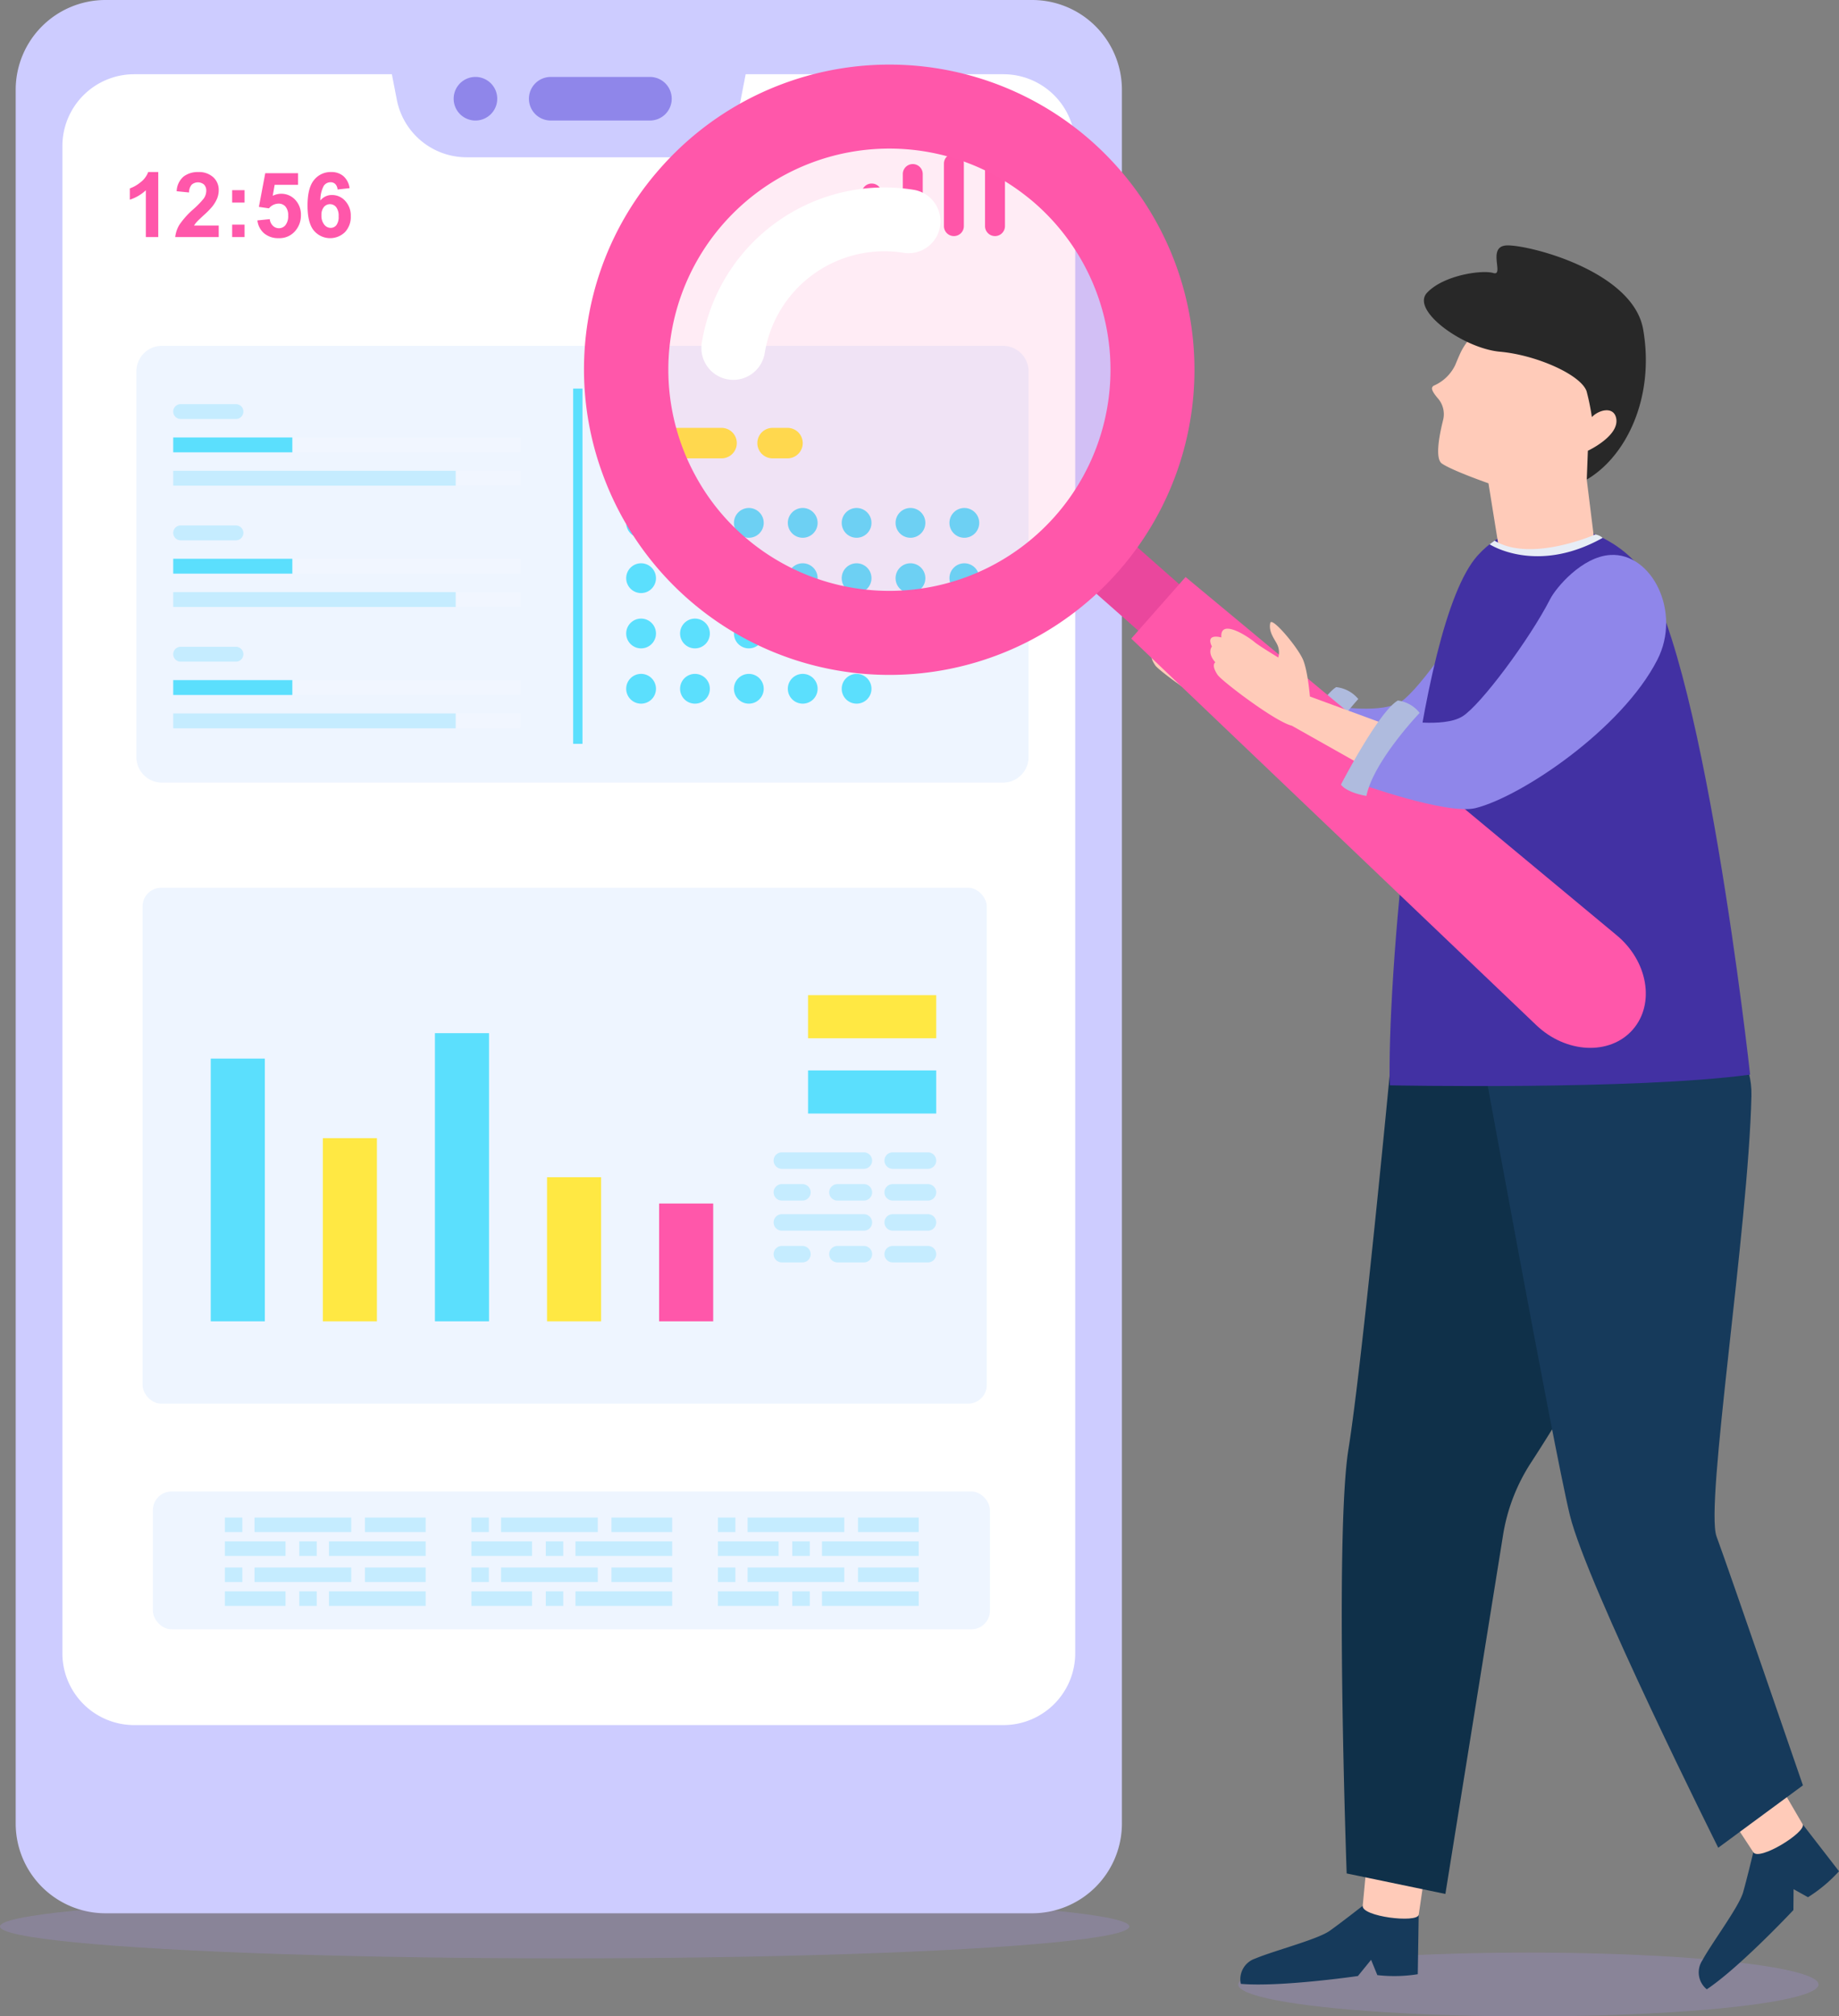 <svg xmlns="http://www.w3.org/2000/svg" viewBox="0 0 343.98 377.069"><rect x="0" y="0" width="343.98" height="377.069" fill="#808080" stroke="none"/><title>online-shop-seo</title><g style="isolation:isolate"><g id="a4b4cb30-84db-4a08-87ec-cd96ac613e40" data-name="layer 1"><ellipse cx="105.618" cy="360.264" rx="105.618" ry="5.962" fill="#b298fa" opacity="0.2" style="mix-blend-mode:multiply"/><ellipse cx="285.878" cy="371.107" rx="54.269" ry="5.962" fill="#b298fa" opacity="0.2" style="mix-blend-mode:multiply"/><path d="M19.728,0H193.058a16.793,16.793,0,0,1,16.793,16.793V341a16.792,16.792,0,0,1-16.792,16.792H19.726A16.792,16.792,0,0,1,2.935,341V16.793A16.793,16.793,0,0,1,19.728,0Z" fill="#cdccff"/><path d="M25.1,13.883H187.682a13.434,13.434,0,0,1,13.434,13.434V309.17A13.434,13.434,0,0,1,187.682,322.6H25.1A13.434,13.434,0,0,1,11.67,309.17V27.315A13.432,13.432,0,0,1,25.1,13.883Z" fill="#fff"/><path d="M234.019,3.732l-3.195,16.487a13.309,13.309,0,0,1-13.07,10.79h-38.2a13.306,13.306,0,0,1-13.068-10.79l-3.2-16.487Z" transform="translate(-92.268 -1.596)" fill="#cdccff"/><path d="M278.38,45.745a1.864,1.864,0,0,1-1.865-1.862V28.5a1.865,1.865,0,0,1,3.729,0V43.883A1.864,1.864,0,0,1,278.38,45.745Z" transform="translate(-92.268 -1.596)" fill="#ff57aa"/><path d="M270.692,45.745a1.863,1.863,0,0,1-1.864-1.862V32.233a1.864,1.864,0,1,1,3.727,0v11.65A1.863,1.863,0,0,1,270.692,45.745Z" transform="translate(-92.268 -1.596)" fill="#ff57aa"/><path d="M263,45.745a1.865,1.865,0,0,1-1.865-1.862V34.1a1.865,1.865,0,0,1,3.729,0v9.786A1.864,1.864,0,0,1,263,45.745Z" transform="translate(-92.268 -1.596)" fill="#ff57aa"/><path d="M255.315,45.745a1.864,1.864,0,0,1-1.864-1.862V37.825a1.865,1.865,0,1,1,3.729,0v6.058A1.864,1.864,0,0,1,255.315,45.745Z" transform="translate(-92.268 -1.596)" fill="#ff57aa"/><path d="M121.871,45.929H119.55V37.18a8.012,8.012,0,0,1-3,1.76V36.833a6.7,6.7,0,0,0,1.975-1.128,4.269,4.269,0,0,0,1.461-1.937h1.884Z" transform="translate(-92.268 -1.596)" fill="#ff57aa"/><path d="M133.18,43.773v2.156h-8.137a5.592,5.592,0,0,1,.793-2.318,15.39,15.39,0,0,1,2.611-2.9,16.244,16.244,0,0,0,1.923-1.983,2.551,2.551,0,0,0,.48-1.421,1.623,1.623,0,0,0-.417-1.194,1.774,1.774,0,0,0-2.309.02,2.263,2.263,0,0,0-.5,1.455l-2.312-.231a3.789,3.789,0,0,1,1.3-2.75,4.353,4.353,0,0,1,2.727-.836,3.939,3.939,0,0,1,2.816.967,3.172,3.172,0,0,1,1.025,2.4,4.184,4.184,0,0,1-.293,1.558,6.31,6.31,0,0,1-.931,1.548,14.759,14.759,0,0,1-1.518,1.545q-1.1,1.006-1.392,1.338a4.113,4.113,0,0,0-.477.645Z" transform="translate(-92.268 -1.596)" fill="#ff57aa"/><path d="M135.691,39.476V37.155h2.32v2.321Zm0,6.453V43.608h2.32v2.321Z" transform="translate(-92.268 -1.596)" fill="#ff57aa"/><path d="M140.416,42.815l2.312-.24a2,2,0,0,0,.587,1.244,1.6,1.6,0,0,0,1.124.458,1.559,1.559,0,0,0,1.23-.591,2.683,2.683,0,0,0,.5-1.78,2.433,2.433,0,0,0-.5-1.673,1.662,1.662,0,0,0-1.3-.558,2.367,2.367,0,0,0-1.792.883l-1.884-.272,1.19-6.3h6.138v2.172h-4.378l-.363,2.057a3.547,3.547,0,0,1,4.2.735,4.043,4.043,0,0,1,1.076,2.916,4.365,4.365,0,0,1-.868,2.668,3.847,3.847,0,0,1-3.281,1.6,4.077,4.077,0,0,1-2.733-.9A3.709,3.709,0,0,1,140.416,42.815Z" transform="translate(-92.268 -1.596)" fill="#ff57aa"/><path d="M157.656,36.784l-2.248.248a1.622,1.622,0,0,0-.429-1.024,1.247,1.247,0,0,0-.9-.33,1.52,1.52,0,0,0-1.244.66,5.576,5.576,0,0,0-.64,2.75,2.722,2.722,0,0,1,2.157-1.025,3.294,3.294,0,0,1,2.491,1.108,4.011,4.011,0,0,1,1.036,2.858,4.1,4.1,0,0,1-1.091,2.981,3.97,3.97,0,0,1-5.816-.3q-1.181-1.426-1.181-4.673,0-3.328,1.232-4.8a3.971,3.971,0,0,1,3.2-1.47,3.4,3.4,0,0,1,2.285.773A3.617,3.617,0,0,1,157.656,36.784Zm-5.262,5.064a2.638,2.638,0,0,0,.519,1.746,1.537,1.537,0,0,0,1.19.616,1.361,1.361,0,0,0,1.076-.5,2.552,2.552,0,0,0,.428-1.653,2.65,2.65,0,0,0-.463-1.731,1.485,1.485,0,0,0-2.287-.023A2.267,2.267,0,0,0,152.394,41.848Z" transform="translate(-92.268 -1.596)" fill="#ff57aa"/><path d="M185.276,20.062a4.076,4.076,0,1,0-4.077,4.074A4.078,4.078,0,0,0,185.276,20.062Z" transform="translate(-92.268 -1.596)" fill="#8f86ea"/><path d="M213.835,24.136H195.279a4.075,4.075,0,0,1-4.076-4.074h0a4.077,4.077,0,0,1,4.076-4.077h18.556a4.076,4.076,0,0,1,4.076,4.077h0A4.074,4.074,0,0,1,213.835,24.136Z" transform="translate(-92.268 -1.596)" fill="#8f86ea"/><rect x="26.666" y="166.017" width="157.905" height="96.474" rx="3.485" fill="#eef5ff"/><rect x="39.421" y="197.961" width="10.117" height="49.13" fill="#5bdffd"/><rect x="60.387" y="212.841" width="10.117" height="34.25" fill="#ffe843"/><rect x="81.353" y="193.206" width="10.117" height="53.885" fill="#5bdffd"/><rect x="102.32" y="220.149" width="10.115" height="26.942" fill="#ffe843"/><rect x="123.286" y="225.064" width="10.115" height="22.028" fill="#ff57aa"/><rect x="151.143" y="186.098" width="23.971" height="8.065" fill="#ffe843"/><rect x="151.143" y="200.175" width="23.971" height="8.063" fill="#5bdffd"/><path d="M253.858,220.171H238.509a1.541,1.541,0,0,1-1.54-1.54h0a1.542,1.542,0,0,1,1.54-1.541h15.349a1.54,1.54,0,0,1,1.538,1.541h0A1.54,1.54,0,0,1,253.858,220.171Z" transform="translate(-92.268 -1.596)" fill="#c5ecff"/><path d="M265.842,220.171h-6.6a1.541,1.541,0,0,1-1.541-1.54h0a1.542,1.542,0,0,1,1.541-1.541h6.6a1.541,1.541,0,0,1,1.54,1.541h0A1.54,1.54,0,0,1,265.842,220.171Z" transform="translate(-92.268 -1.596)" fill="#c5ecff"/><path d="M253.858,226.108h-4.952a1.54,1.54,0,0,1-1.541-1.54h0a1.54,1.54,0,0,1,1.541-1.538h4.952a1.539,1.539,0,0,1,1.538,1.538h0A1.539,1.539,0,0,1,253.858,226.108Z" transform="translate(-92.268 -1.596)" fill="#c5ecff"/><path d="M242.364,226.108h-3.855a1.541,1.541,0,0,1-1.54-1.54h0a1.54,1.54,0,0,1,1.54-1.538h3.855a1.537,1.537,0,0,1,1.538,1.538h0A1.538,1.538,0,0,1,242.364,226.108Z" transform="translate(-92.268 -1.596)" fill="#c5ecff"/><path d="M265.842,226.108h-6.6a1.54,1.54,0,0,1-1.541-1.54h0a1.54,1.54,0,0,1,1.541-1.538h6.6a1.539,1.539,0,0,1,1.54,1.538h0A1.539,1.539,0,0,1,265.842,226.108Z" transform="translate(-92.268 -1.596)" fill="#c5ecff"/><path d="M253.858,231.736H238.509a1.541,1.541,0,0,1-1.54-1.54h0a1.542,1.542,0,0,1,1.54-1.54h15.349a1.54,1.54,0,0,1,1.538,1.54h0A1.539,1.539,0,0,1,253.858,231.736Z" transform="translate(-92.268 -1.596)" fill="#c5ecff"/><path d="M265.842,231.736h-6.6a1.54,1.54,0,0,1-1.541-1.54h0a1.542,1.542,0,0,1,1.541-1.54h6.6a1.541,1.541,0,0,1,1.54,1.54h0A1.539,1.539,0,0,1,265.842,231.736Z" transform="translate(-92.268 -1.596)" fill="#c5ecff"/><path d="M253.858,237.673h-4.952a1.54,1.54,0,0,1-1.541-1.54h0a1.54,1.54,0,0,1,1.541-1.538h4.952a1.539,1.539,0,0,1,1.538,1.538h0A1.539,1.539,0,0,1,253.858,237.673Z" transform="translate(-92.268 -1.596)" fill="#c5ecff"/><path d="M242.364,237.673h-3.855a1.541,1.541,0,0,1-1.54-1.54h0a1.54,1.54,0,0,1,1.54-1.538h3.855a1.537,1.537,0,0,1,1.538,1.538h0A1.538,1.538,0,0,1,242.364,237.673Z" transform="translate(-92.268 -1.596)" fill="#c5ecff"/><path d="M265.842,237.673h-6.6a1.54,1.54,0,0,1-1.541-1.54h0a1.54,1.54,0,0,1,1.541-1.538h6.6a1.539,1.539,0,0,1,1.54,1.538h0A1.539,1.539,0,0,1,265.842,237.673Z" transform="translate(-92.268 -1.596)" fill="#c5ecff"/><path d="M30.289,64.673H187.614a4.773,4.773,0,0,1,4.773,4.773v72.132a4.774,4.774,0,0,1-4.774,4.774H30.289a4.774,4.774,0,0,1-4.774-4.774V69.446A4.773,4.773,0,0,1,30.289,64.673Z" fill="#eef5ff"/><rect x="107.21" y="72.669" width="1.743" height="66.431" fill="#5bdffd"/><path d="M214.967,99.375a2.785,2.785,0,1,0-2.784,2.786A2.785,2.785,0,0,0,214.967,99.375Z" transform="translate(-92.268 -1.596)" fill="#5bdffd"/><path d="M225.043,99.375a2.784,2.784,0,1,0-2.784,2.786A2.783,2.783,0,0,0,225.043,99.375Z" transform="translate(-92.268 -1.596)" fill="#5bdffd"/><path d="M235.121,99.375a2.784,2.784,0,1,0-2.784,2.786A2.784,2.784,0,0,0,235.121,99.375Z" transform="translate(-92.268 -1.596)" fill="#5bdffd"/><path d="M245.2,99.375a2.785,2.785,0,1,0-2.784,2.786A2.785,2.785,0,0,0,245.2,99.375Z" transform="translate(-92.268 -1.596)" fill="#5bdffd"/><path d="M255.275,99.375a2.784,2.784,0,1,0-2.784,2.786A2.783,2.783,0,0,0,255.275,99.375Z" transform="translate(-92.268 -1.596)" fill="#5bdffd"/><path d="M265.353,99.375a2.785,2.785,0,1,0-2.785,2.786A2.785,2.785,0,0,0,265.353,99.375Z" transform="translate(-92.268 -1.596)" fill="#5bdffd"/><path d="M275.429,99.375a2.784,2.784,0,1,0-2.784,2.786A2.783,2.783,0,0,0,275.429,99.375Z" transform="translate(-92.268 -1.596)" fill="#5bdffd"/><path d="M214.967,109.718a2.785,2.785,0,1,0-2.784,2.785A2.784,2.784,0,0,0,214.967,109.718Z" transform="translate(-92.268 -1.596)" fill="#5bdffd"/><path d="M225.043,109.718a2.784,2.784,0,1,0-2.784,2.785A2.783,2.783,0,0,0,225.043,109.718Z" transform="translate(-92.268 -1.596)" fill="#5bdffd"/><path d="M235.121,109.718a2.784,2.784,0,1,0-2.784,2.785A2.783,2.783,0,0,0,235.121,109.718Z" transform="translate(-92.268 -1.596)" fill="#5bdffd"/><path d="M245.2,109.718a2.785,2.785,0,1,0-2.784,2.785A2.784,2.784,0,0,0,245.2,109.718Z" transform="translate(-92.268 -1.596)" fill="#5bdffd"/><path d="M255.275,109.718a2.784,2.784,0,1,0-2.784,2.785A2.783,2.783,0,0,0,255.275,109.718Z" transform="translate(-92.268 -1.596)" fill="#5bdffd"/><path d="M265.353,109.718a2.785,2.785,0,1,0-2.785,2.785A2.784,2.784,0,0,0,265.353,109.718Z" transform="translate(-92.268 -1.596)" fill="#5bdffd"/><path d="M275.429,109.718a2.784,2.784,0,1,0-2.784,2.785A2.783,2.783,0,0,0,275.429,109.718Z" transform="translate(-92.268 -1.596)" fill="#5bdffd"/><path d="M214.967,120.06a2.785,2.785,0,1,0-2.784,2.786A2.785,2.785,0,0,0,214.967,120.06Z" transform="translate(-92.268 -1.596)" fill="#5bdffd"/><path d="M225.043,120.06a2.784,2.784,0,1,0-2.784,2.786A2.784,2.784,0,0,0,225.043,120.06Z" transform="translate(-92.268 -1.596)" fill="#5bdffd"/><path d="M235.121,120.06a2.784,2.784,0,1,0-2.784,2.786A2.785,2.785,0,0,0,235.121,120.06Z" transform="translate(-92.268 -1.596)" fill="#5bdffd"/><path d="M246.392,120.06a3.978,3.978,0,1,0-3.977,3.979A3.978,3.978,0,0,0,246.392,120.06Z" transform="translate(-92.268 -1.596)" fill="#ffe843"/><path d="M255.275,120.06a2.784,2.784,0,1,0-2.784,2.786A2.784,2.784,0,0,0,255.275,120.06Z" transform="translate(-92.268 -1.596)" fill="#5bdffd"/><path d="M265.353,120.06a2.785,2.785,0,1,0-2.785,2.786A2.786,2.786,0,0,0,265.353,120.06Z" transform="translate(-92.268 -1.596)" fill="#5bdffd"/><path d="M275.429,120.06a2.784,2.784,0,1,0-2.784,2.786A2.784,2.784,0,0,0,275.429,120.06Z" transform="translate(-92.268 -1.596)" fill="#5bdffd"/><path d="M214.967,130.4a2.785,2.785,0,1,0-2.784,2.785A2.785,2.785,0,0,0,214.967,130.4Z" transform="translate(-92.268 -1.596)" fill="#5bdffd"/><path d="M225.043,130.4a2.784,2.784,0,1,0-2.784,2.785A2.784,2.784,0,0,0,225.043,130.4Z" transform="translate(-92.268 -1.596)" fill="#5bdffd"/><path d="M235.121,130.4a2.784,2.784,0,1,0-2.784,2.785A2.784,2.784,0,0,0,235.121,130.4Z" transform="translate(-92.268 -1.596)" fill="#5bdffd"/><path d="M245.2,130.4a2.785,2.785,0,1,0-2.784,2.785A2.785,2.785,0,0,0,245.2,130.4Z" transform="translate(-92.268 -1.596)" fill="#5bdffd"/><path d="M255.275,130.4a2.784,2.784,0,1,0-2.784,2.785A2.784,2.784,0,0,0,255.275,130.4Z" transform="translate(-92.268 -1.596)" fill="#5bdffd"/><path d="M227.232,87.31H212.249a2.852,2.852,0,0,1-2.852-2.851h0a2.851,2.851,0,0,1,2.852-2.85h14.983a2.85,2.85,0,0,1,2.85,2.85h0A2.851,2.851,0,0,1,227.232,87.31Z" transform="translate(-92.268 -1.596)" fill="#ffe843"/><path d="M239.563,87.31h-2.784a2.852,2.852,0,0,1-2.851-2.851h0a2.851,2.851,0,0,1,2.851-2.85h2.784a2.85,2.85,0,0,1,2.852,2.85h0A2.851,2.851,0,0,1,239.563,87.31Z" transform="translate(-92.268 -1.596)" fill="#ffe843"/><rect x="32.401" y="88.035" width="64.974" height="2.784" fill="#f1f6ff"/><rect x="32.401" y="81.803" width="64.974" height="2.784" fill="#f1f6ff"/><rect x="32.401" y="88.035" width="52.84" height="2.784" fill="#c5ecff"/><rect x="32.401" y="81.803" width="22.278" height="2.784" fill="#5bdffd"/><path d="M136.4,79.951H126.061a1.393,1.393,0,0,1-1.392-1.392h0a1.393,1.393,0,0,1,1.392-1.392H136.4a1.393,1.393,0,0,1,1.392,1.392h0A1.393,1.393,0,0,1,136.4,79.951Z" transform="translate(-92.268 -1.596)" fill="#c5ecff"/><rect x="32.401" y="110.725" width="64.974" height="2.784" fill="#f1f6ff"/><rect x="32.401" y="104.493" width="64.974" height="2.784" fill="#f1f6ff"/><rect x="32.401" y="110.725" width="52.84" height="2.784" fill="#c5ecff"/><rect x="32.401" y="104.493" width="22.278" height="2.784" fill="#5bdffd"/><path d="M136.4,102.641H126.061a1.393,1.393,0,0,1-1.392-1.392h0a1.393,1.393,0,0,1,1.392-1.392H136.4a1.393,1.393,0,0,1,1.392,1.392h0A1.393,1.393,0,0,1,136.4,102.641Z" transform="translate(-92.268 -1.596)" fill="#c5ecff"/><rect x="32.401" y="133.414" width="64.974" height="2.784" fill="#f1f6ff"/><rect x="32.401" y="127.182" width="64.974" height="2.784" fill="#f1f6ff"/><rect x="32.401" y="133.414" width="52.84" height="2.784" fill="#c5ecff"/><rect x="32.401" y="127.182" width="22.278" height="2.784" fill="#5bdffd"/><path d="M136.4,125.331H126.061a1.393,1.393,0,0,1-1.392-1.392h0a1.392,1.392,0,0,1,1.392-1.392H136.4a1.392,1.392,0,0,1,1.392,1.392h0A1.393,1.393,0,0,1,136.4,125.331Z" transform="translate(-92.268 -1.596)" fill="#c5ecff"/><rect x="120.871" y="280.512" width="156.562" height="25.779" rx="3.482" transform="translate(306.035 585.207) rotate(180)" fill="#eef5ff"/><rect x="47.615" y="283.785" width="18.083" height="2.725" fill="#c5ecff"/><rect x="42.06" y="283.785" width="3.267" height="2.725" fill="#c5ecff"/><rect x="61.532" y="288.242" width="18.085" height="2.724" fill="#c5ecff"/><rect x="55.976" y="288.242" width="3.269" height="2.724" fill="#c5ecff"/><rect x="68.266" y="283.785" width="11.351" height="2.725" fill="#c5ecff"/><rect x="42.06" y="288.242" width="11.349" height="2.724" fill="#c5ecff"/><rect x="47.615" y="293.129" width="18.083" height="2.725" fill="#c5ecff"/><rect x="42.06" y="293.129" width="3.267" height="2.725" fill="#c5ecff"/><rect x="61.532" y="297.585" width="18.085" height="2.726" fill="#c5ecff"/><rect x="55.976" y="297.585" width="3.269" height="2.726" fill="#c5ecff"/><rect x="68.266" y="293.129" width="11.351" height="2.725" fill="#c5ecff"/><rect x="42.06" y="297.585" width="11.349" height="2.726" fill="#c5ecff"/><rect x="93.725" y="283.785" width="18.085" height="2.725" fill="#c5ecff"/><rect x="88.17" y="283.785" width="3.269" height="2.725" fill="#c5ecff"/><rect x="107.642" y="288.242" width="18.085" height="2.724" fill="#c5ecff"/><rect x="102.087" y="288.242" width="3.269" height="2.724" fill="#c5ecff"/><rect x="114.376" y="283.785" width="11.351" height="2.725" fill="#c5ecff"/><rect x="88.17" y="288.242" width="11.349" height="2.724" fill="#c5ecff"/><rect x="93.725" y="293.129" width="18.085" height="2.725" fill="#c5ecff"/><rect x="88.17" y="293.129" width="3.269" height="2.725" fill="#c5ecff"/><rect x="107.642" y="297.585" width="18.085" height="2.726" fill="#c5ecff"/><rect x="102.087" y="297.585" width="3.269" height="2.726" fill="#c5ecff"/><rect x="114.376" y="293.129" width="11.351" height="2.725" fill="#c5ecff"/><rect x="88.17" y="297.585" width="11.349" height="2.726" fill="#c5ecff"/><rect x="139.836" y="283.785" width="18.083" height="2.725" fill="#c5ecff"/><rect x="134.28" y="283.785" width="3.271" height="2.725" fill="#c5ecff"/><rect x="153.753" y="288.242" width="18.085" height="2.724" fill="#c5ecff"/><rect x="148.197" y="288.242" width="3.271" height="2.724" fill="#c5ecff"/><rect x="160.487" y="283.785" width="11.351" height="2.725" fill="#c5ecff"/><rect x="134.28" y="288.242" width="11.351" height="2.724" fill="#c5ecff"/><rect x="139.836" y="293.129" width="18.083" height="2.725" fill="#c5ecff"/><rect x="134.28" y="293.129" width="3.271" height="2.725" fill="#c5ecff"/><rect x="153.753" y="297.585" width="18.085" height="2.726" fill="#c5ecff"/><rect x="148.197" y="297.585" width="3.271" height="2.726" fill="#c5ecff"/><rect x="160.487" y="293.129" width="11.351" height="2.725" fill="#c5ecff"/><rect x="134.28" y="297.585" width="11.351" height="2.726" fill="#c5ecff"/><path d="M322.475,135.247c-3.148-.681-13.315-8.082-14.089-9.183-1.322-1.884-.476-2.338-.476-2.338-1.666-1.806-.707-2.934-.707-2.934-1.339-2.572,1.731-1.739,1.731-1.739-.42-3.617,4.857-.383,6.269.76.763.62,4.452,2.747,4.452,2.747a3.367,3.367,0,0,0-.175-2.267c-.42-.98-1.823-2.4-1.464-4.169.242-1.183,4.97,4.1,6.2,6.579.994,2,1.516,7.013,1.516,7.013l17.849,6.092-1.261,10.038Z" transform="translate(-92.268 -1.596)" fill="#ffcbb9"/><path d="M370.264,110.455c-3.681,7.631-12.56,20.137-15.913,22.333-3.543,2.321-12.125.915-12.125.915l-7.183,11.991s16.849,5.636,22.15,4.183c8.49-2.33,27.007-15.347,33.364-28.512,4.364-9.039-1.5-20.04-9.248-19.39C375.977,102.423,371.258,108.4,370.264,110.455Z" transform="translate(-92.268 -1.596)" fill="#8f86ea"/><path d="M346.332,132.316s-8.4,9.185-9.6,15.747c0,0-3.5-.415-4.814-2,0,0,6.714-13.778,10.282-15.968A6.2,6.2,0,0,1,346.332,132.316Z" transform="translate(-92.268 -1.596)" fill="#afbbde"/><path d="M347.161,357.987a25.578,25.578,0,0,0,10.471,1.695l-.172,11.1a27.725,27.725,0,0,1-7.566.168l-1.166-2.857-2.467,3.029s-14.452,2.1-21.9,1.466a4.072,4.072,0,0,1,2.7-4.733c3.553-1.494,11.649-3.562,13.944-5.2S347.161,357.987,347.161,357.987Z" transform="translate(-92.268 -1.596)" fill="#163a5b"/><path d="M357.632,359.682l1.665-11.327-11.013-2.277-1.123,11.909C346.919,360.006,357.268,361.262,357.632,359.682Z" transform="translate(-92.268 -1.596)" fill="#ffcbb9"/><path d="M420.22,347.969a25.607,25.607,0,0,0,9.237-5.214l6.79,8.776a27.706,27.706,0,0,1-5.8,4.855l-2.695-1.506-.034,3.909s-9.983,10.66-16.2,14.817a4.072,4.072,0,0,1-.849-5.381c1.843-3.383,6.877-10.052,7.646-12.768S420.22,347.969,420.22,347.969Z" transform="translate(-92.268 -1.596)" fill="#163a5b"/><path d="M429.457,342.755l-5.77-9.888-10.026,5.1,6.559,10C421.291,349.7,430.157,344.217,429.457,342.755Z" transform="translate(-92.268 -1.596)" fill="#ffcbb9"/><path d="M352.3,201.594s-5.2,54.738-7.808,71-.333,79.345-.333,79.345l18.464,3.834,10.765-66.968a34.916,34.916,0,0,1,5.238-13.669c10.834-16.626,38.923-63.546,26.873-86.113C390.7,161.321,352.3,201.594,352.3,201.594Z" transform="translate(-92.268 -1.596)" fill="#0f3049"/><path d="M368.153,191.548s14.66,80.731,17.751,93.385c3.211,13.145,27.757,62.2,27.757,62.2L429.5,335.466s-13.962-40.633-16.157-46.538,5.95-57.49,6.525-82.387S368.153,191.548,368.153,191.548Z" transform="translate(-92.268 -1.596)" fill="#163a5b"/><path d="M398.412,107.019c-6.615-7.562-21.177-11.068-29.752-1.545-11.821,13.124-17.04,81.891-16.426,99.085,0,0,45.744.922,67.387-2C419.621,202.564,410.729,121.1,398.412,107.019Z" transform="translate(-92.268 -1.596)" fill="#4231a3"/><path d="M365.338,67.814c-.209.461-.538,1.235-.882,2.066a7.935,7.935,0,0,1-3.95,3.815.666.666,0,0,0-.379.429c-.1.436.475,1.251,1.121,2a4.49,4.49,0,0,1,.945,4.037c-.706,2.811-1.554,7.224-.211,8.129,2,1.352,8.7,3.685,8.7,3.685l1.814,11.269s2.389,3.667,12.891,1.351a10.742,10.742,0,0,0,5.047-2.27l-1.37-11.051s10.189-10.776,4.886-21.266S370.3,56.805,365.338,67.814Z" transform="translate(-92.268 -1.596)" fill="#ffcbb9"/><path d="M214.785,55.558a46.394,46.394,0,1,1,28.661,59.017A46.394,46.394,0,0,1,214.785,55.558Z" transform="translate(-92.268 -1.596)" fill="#ff57aa" opacity="0.11"/><path d="M229.432,72.63a5.966,5.966,0,0,0,5.88-5.01,22.664,22.664,0,0,1,26-18.743A5.966,5.966,0,0,0,263.226,37.1a34.6,34.6,0,0,0-39.689,28.609,5.966,5.966,0,0,0,5.895,6.921Z" transform="translate(-92.268 -1.596)" fill="#fff"/><rect x="297.793" y="98.412" width="11.577" height="23.982" transform="translate(-72.328 263.398) rotate(-48.576)" fill="#ea479d"/><path d="M397.648,194.169h0c-4.265,4.835-12.479,4.437-18.027-.871l-75.755-72.28,10.16-11.516,80.513,66.889C400.5,181.236,401.912,189.336,397.648,194.169Z" transform="translate(-92.268 -1.596)" fill="#ff57aa"/><path d="M205.086,90.5A57.066,57.066,0,1,0,215.84,32.978,56.688,56.688,0,0,0,205.086,90.5Zm17.231,0a41.339,41.339,0,0,1,61.661-52.424c.682.528,1.363,1.074,2.011,1.653a41.355,41.355,0,0,1-54.724,62.019A40.684,40.684,0,0,1,222.317,90.5Z" transform="translate(-92.268 -1.596)" fill="#ff57aa"/><path d="M371.825,102.7l-.929.679s8.73,5.75,21.151-1.2a2.808,2.808,0,0,0-1.37-.636S378.642,106.851,371.825,102.7Z" transform="translate(-92.268 -1.596)" fill="#e7edf6"/><path d="M373.838,47.512c-3.381.405-.165,5.762-2.246,5.139s-9.285.374-12.4,3.693,6.873,10.418,13.638,11.024,15.071,4.265,16.2,7.375a44.473,44.473,0,0,1,.994,4.851c1.247-1.328,3.96-2.066,4.513.074.873,3.367-5.264,6.222-5.264,6.222l-.206,5.385c7.386-4.311,12.765-15.361,10.546-28.092C397.661,52.016,377.221,47.107,373.838,47.512Z" transform="translate(-92.268 -1.596)" fill="#282828"/><path d="M335.924,124.8c-1.177-2.507-5.784-7.9-6.051-6.718-.4,1.759.97,3.213,1.366,4.2a3.377,3.377,0,0,1,.125,2.27s-3.641-2.211-4.389-2.847c-1.386-1.176-6.588-4.529-6.251-.9,0,0-3.05-.9-1.768,1.7,0,0-.987,1.107.638,2.951,0,0-.856.434.424,2.347.747,1.118,10.743,8.751,13.874,9.5l19.6,11.05,1.491-10.006-17.7-6.5S336.872,126.815,335.924,124.8Z" transform="translate(-92.268 -1.596)" fill="#ffcbb9"/><path d="M393.472,105.379c-5.341.325-10.2,6.188-11.236,8.223-3.856,7.546-13.016,19.846-16.42,21.963-3.6,2.24-12.142.64-12.142.64l-7.457,11.824s16.718,6.019,22.049,4.687c8.542-2.136,27.352-14.726,34.007-27.743C406.844,116.037,401.228,104.9,393.472,105.379Z" transform="translate(-92.268 -1.596)" fill="#8f86ea"/><path d="M343.089,148.325c1.273,1.615,4.766,2.11,4.766,2.11,1.343-6.533,9.956-15.523,9.956-15.523a6.2,6.2,0,0,0-4.079-2.316C350.115,134.7,343.089,148.325,343.089,148.325Z" transform="translate(-92.268 -1.596)" fill="#afbbde"/></g></g></svg>